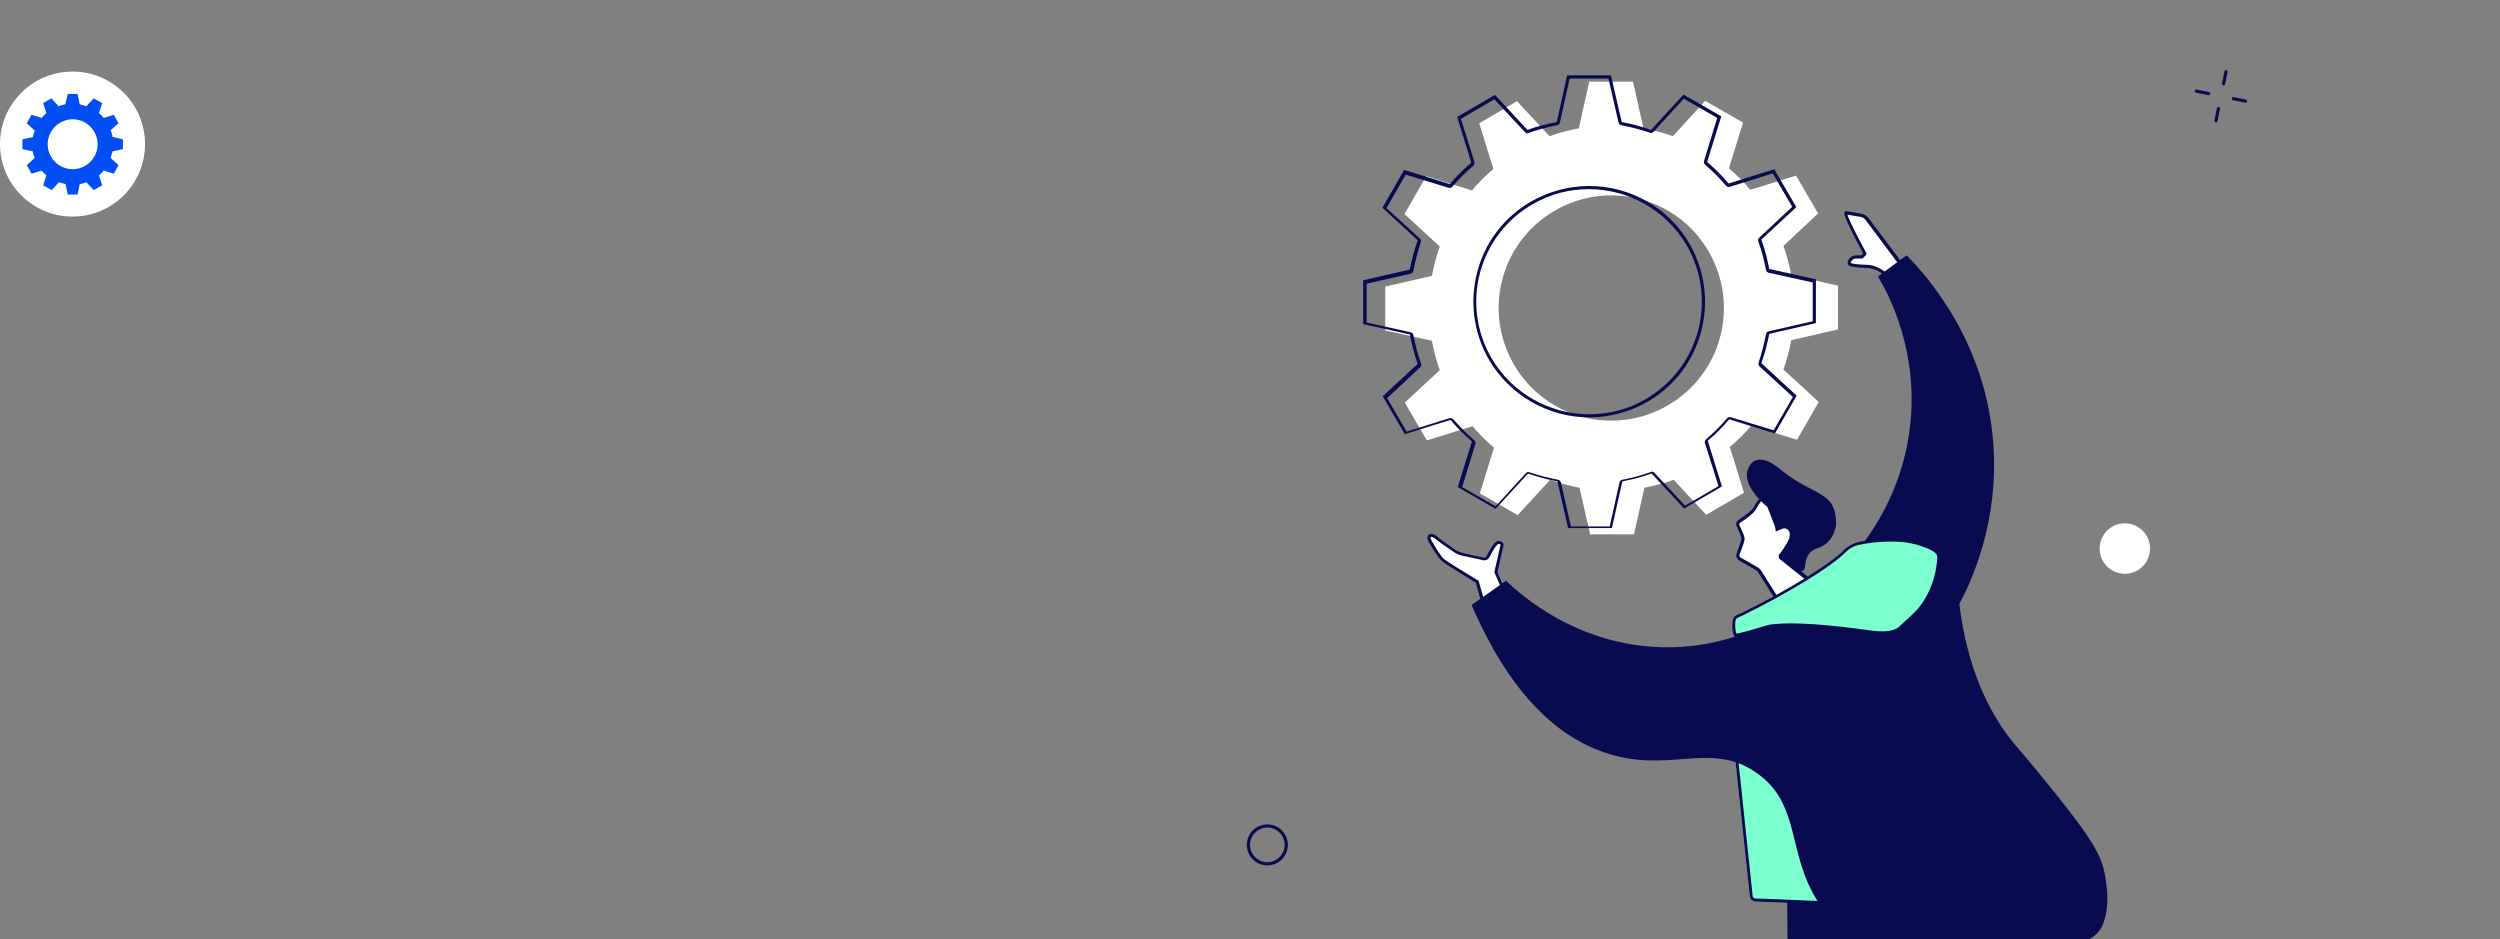 <?xml version="1.0" encoding="UTF-8"?> <svg xmlns="http://www.w3.org/2000/svg" width="793" height="298" viewBox="0 0 793 298" fill="none"><rect x="0" y="0" width="793" height="298" fill="#808080" stroke="none"/><g clip-path="url(#clip0_928_1471)"><path d="M23 68.7C35.703 68.7 46 58.403 46 45.7C46 32.997 35.703 22.7 23 22.7C10.297 22.7 0 32.997 0 45.7C0 58.403 10.297 68.7 23 68.7Z" fill="white"></path><path d="M37.6 39.1L36.1 36.4L32.9 37.4C32.4 36.8 31.9 36.3 31.4 35.9L32.4 32.7L29.7 31.2L27.4 33.7C26.7 33.5 26 33.3 25.3 33.1L24.6 29.8H21.5L20.7 33.1C20 33.2 19.3 33.4 18.6 33.7L16.3 31.2L13.7 32.7L14.7 35.9C14.1 36.4 13.6 36.9 13.2 37.4L10 36.4L8.5 39.1L11 41.4C10.8 42.1 10.6 42.8 10.4 43.5L7.1 44.2V47.3L10.4 48C10.5 48.7 10.7 49.4 11 50.1L8.5 52.4L10 55.1L13.2 54.1C13.7 54.7 14.2 55.2 14.7 55.6L13.7 58.8L16.4 60.3L18.7 57.8C19.4 58 20.1 58.2 20.8 58.4L21.5 61.7H24.6L25.3 58.4C26 58.3 26.7 58.1 27.4 57.8L29.7 60.3L32.4 58.8L31.4 55.6C32 55.1 32.5 54.6 32.9 54.1L36.1 55.1L37.6 52.4L35.1 50.1C35.3 49.4 35.5 48.7 35.7 48L39 47.3V44.2L35.7 43.4C35.6 42.7 35.4 42 35.1 41.3L37.6 39.1ZM27 52.6C23.2 54.8 18.4 53.5 16.2 49.7C14 45.9 15.3 41.1 19.1 38.9C22.9 36.7 27.7 38 29.9 41.8C32.1 45.6 30.8 50.4 27 52.6Z" fill="#024EF5"></path><path d="M477.5 188.5L474.5 181.5L476.4 172.8C476.5 172.6 476.3 172.3 476.1 172.2C475.7 172 475.1 171.8 474.4 172.4C473.7 173.1 472.5 175.3 471.8 176.5C471.5 177 471 177.3 470.4 177.1L463.9 175.7C462.9 175.5 461.9 175.1 461.1 174.5C459.3 173.3 456.1 171.1 455.4 170.4C454.4 169.4 452.4 169.4 453.4 171.4C454.4 173.4 456.4 176.4 457.4 177.4C458.4 178.4 468.4 184.4 468.4 184.4L470.4 191.4L477.5 188.5Z" fill="white"></path><path d="M470.2 192.2L468.1 184.8C466.5 183.8 458.1 178.8 457.2 177.8C456.2 176.8 454.1 173.7 453.1 171.7C452.4 170.4 453 169.8 453.2 169.6C453.9 169.1 455.2 169.5 455.9 170.2C456.4 170.7 458.4 172.2 461.5 174.3C462.3 174.8 463.2 175.2 464.2 175.5L470.7 176.9C471 177 471.4 176.8 471.5 176.5C472.3 174.9 473.4 173 474.1 172.2C474.8 171.5 475.6 171.4 476.4 171.9C476.8 172.1 477 172.6 476.9 173L475 181.5L478.1 188.8L470.2 192.2ZM454 170.3C453.9 170.3 453.8 170.3 453.8 170.4C453.7 170.5 453.7 170.7 454 171.3C455 173.2 456.9 176.2 457.9 177.2C458.6 177.9 464.8 181.7 468.8 184.1L469 184.2L470.9 190.8L476.9 188.2L474 181.5L476 172.7C475.5 172.4 475.1 172.6 474.9 172.8C474.4 173.3 473.5 174.7 472.4 176.8C472 177.5 471.2 177.9 470.5 177.7L464 176.3C462.9 176.1 461.9 175.6 461 175C458.8 173.5 455.9 171.5 455.2 170.8C454.8 170.5 454.3 170.3 454 170.3Z" fill="#080B50"></path><path d="M603.5 84.5L592.2 69.5C591.7 68.9 591.1 68.5 590.3 68.3C588.8 68 585.5 67.5 585.5 67.5C584.5 67.5 591.5 80.5 591.5 80.5L590.5 81.5H588.7C587.7 81.5 586.7 82.2 586.5 83.2C586.5 83.3 586.5 83.4 586.5 83.5C586.5 84.2 590 84.4 592.1 84.5C593.2 84.5 594.3 84.8 595.4 85.2C596.2 85.6 597.1 86 597.6 86.5C598.5 87.5 603.5 84.5 603.5 84.5Z" fill="white"></path><path d="M598.2 87.2C597.8 87.2 597.4 87.1 597.2 86.9C597 86.7 596.4 86.3 595.2 85.7C594.2 85.3 593.2 85 592.1 85C586.5 84.8 586.1 84.2 586.1 83.5C586.1 83.4 586.1 83.2 586.1 83.1C586.3 81.9 587.5 81 588.8 81H590.4L591 80.4C584.5 68.3 584.9 67.6 585.1 67.3C585.2 67.1 585.4 67 585.6 67C585.8 67 589 67.5 590.5 67.8C591.4 68 592.2 68.5 592.7 69.2L604 84.2C604.1 84.3 604.1 84.5 604.1 84.6C604.1 84.7 604 84.9 603.9 84.9C602.5 85.7 599.8 87.2 598.2 87.2ZM587 83.4C587.3 83.6 588.7 83.9 592.1 84C593.3 84 594.5 84.3 595.5 84.8C596.6 85.3 597.4 85.8 597.8 86.2C598.1 86.5 600.5 85.7 602.7 84.4L591.8 69.8C591.4 69.3 590.8 68.9 590.2 68.8C589.1 68.6 587 68.3 586 68.1C586.5 69.8 589.3 75.3 592 80.3C592.1 80.5 592.1 80.7 591.9 80.9L590.9 81.9C590.8 82 590.7 82 590.5 82H588.7C587.9 82 587.2 82.6 587 83.4C587 83.3 587 83.3 587 83.4Z" fill="#080B50"></path><path d="M550 237L555 284C555 284 555 286 557 286C559 286 581 287 581 287C581 287 578 280 575 274C572 268 566 251 563 248C560 245 550 237 550 237Z" fill="#7CFFCE"></path><path d="M551.2 239.3C554.2 241.8 560.1 246.6 562.2 248.7C564 250.5 567.3 258.5 569.9 264.9C571.5 268.7 572.9 272.2 574 274.4C576.1 278.7 578.3 283.5 579.3 285.9C574.2 285.7 558.6 285 556.9 285C556.1 285 555.9 284.4 555.9 284V283.9V283.8L551.2 239.3ZM550 237L555 284C555 284 555 286 557 286C559 286 581 287 581 287C581 287 578 280 575 274C572 268 566 251 563 248C560 245 550 237 550 237Z" fill="#080B50"></path><path d="M564.3 190.9L558.1 181.1C557.9 180.8 557.7 180.6 557.4 180.4L552 177.3C551.4 176.9 551.1 176.2 551.4 175.5C552 174 552.9 171.4 552.9 170.7C552.9 170 552 168 551.4 166.7C551.1 166.2 551.3 165.5 551.8 165.2C553.3 164.2 556.1 162.3 556.8 160.8C557.8 158.8 558.8 157.8 559.8 157.8C560.4 157.8 561.2 158.7 561.9 159.5C562.5 160.2 562.9 161 563.2 161.9C563.4 163.8 563.6 165.7 563.8 167.6C564.3 167.4 564.8 167.1 565.3 167C565.9 166.8 566.6 166.8 567.2 167.1C567.7 167.4 568 167.8 568.3 168.3C568.9 169.4 568.6 170.1 568.1 171.1C567.9 171.6 565.7 175.1 565 176.2C564.9 176.4 564.9 176.6 565.1 176.7L574 183.8C574.3 184.1 574.3 184.6 574 184.8L565.5 190.8C564.9 191.3 564.5 191.2 564.3 190.9Z" fill="white"></path><path d="M564.8 191.7C564.7 191.7 564.6 191.7 564.6 191.7C564.3 191.6 564 191.4 563.8 191.2L557.6 181.4C557.5 181.2 557.3 181 557.1 180.9L551.7 177.8C550.9 177.3 550.5 176.3 550.9 175.4C552 172.5 552.4 171.1 552.4 170.8C552.4 170.5 552 169.3 550.9 167C550.5 166.2 550.8 165.3 551.5 164.9C554.1 163.2 555.9 161.7 556.4 160.7C557.5 158.5 558.6 157.5 559.8 157.5C560.2 157.5 560.9 157.7 562.3 159.4C562.9 160.1 563.4 161 563.7 161.9V162L563.9 163.8C564 164.9 564.1 166 564.2 167.1C564.5 167 564.8 166.8 565.1 166.7C565.9 166.4 566.7 166.5 567.4 166.8C567.9 167.1 568.3 167.5 568.7 168.1C569.5 169.4 569 170.4 568.5 171.4C568.3 171.7 567.3 173.4 566.1 175.4L565.5 176.5L574.3 183.6C574.6 183.8 574.7 184.2 574.7 184.5C574.7 184.9 574.5 185.2 574.2 185.4L565.7 191.4C565.3 191.6 565.1 191.7 564.8 191.7ZM564.7 190.6C564.7 190.7 564.8 190.7 564.8 190.7C564.8 190.7 564.9 190.7 565 190.7L573.5 184.7C573.6 184.7 573.6 184.6 573.6 184.6C573.6 184.6 573.6 184.5 573.5 184.5L564.6 177.4C564.2 177.1 564.1 176.6 564.4 176.2L565.1 175.1C565.9 173.8 567.3 171.5 567.5 171.2C568 170.2 568.2 169.7 567.7 168.8C567.4 168.3 567.1 168 566.8 167.8C566.4 167.6 565.9 167.5 565.4 167.7C564.9 167.9 564.4 168.1 564 168.3L563.3 168.6L563.2 167.9C563.1 166.6 562.9 165.3 562.8 164L562.6 162.3C562.3 161.5 561.9 160.8 561.4 160.1C560.2 158.6 559.7 158.5 559.7 158.5C558.9 158.5 558.1 159.4 557.2 161.2C556.5 162.7 554 164.5 552 165.8C551.7 166 551.6 166.4 551.8 166.7C553.4 170 553.4 170.7 553.4 170.9C553.4 171.5 552.9 173.1 551.8 175.8C551.6 176.2 551.8 176.7 552.2 176.9L557.6 180C557.9 180.2 558.2 180.5 558.5 180.8L564.7 190.6Z" fill="#080B50"></path><path d="M560.6 160.8C560.6 160.8 552.2 154.1 554.5 148.7C554.7 148.2 555.3 146.7 556.8 146.1C559.8 144.8 563.6 148 564.5 148.7C572 154.9 577 155.5 580.1 158.8C581.3 160 582.5 162.2 582.4 166.6C581.8 169.7 580.5 171.4 579.4 172.3C577.2 174.2 575.3 173.7 573.8 175.7C572.1 178 573.1 180.3 571.9 181C571 181.5 568.9 180.9 564.1 176.2C567 173 568.4 169.8 567.4 168.2C567.1 167.7 566.3 167 565.4 167C564.3 167 563.5 168.2 563.5 168.2L560.6 160.8Z" fill="#080B50"></path><path d="M667.9 278.8C666.9 271.4 663.5 266 650.7 250.1C641.4 238.5 640.1 237.6 637.3 233.9C631.1 225.7 624.1 212.6 621.5 191.6C625.7 183.7 634 165.2 632.3 141C630 107.8 610.4 86.7 604.8 81C601.8 83.2 598.7 85.4 595.7 87.7C599.1 93.4 608.8 111.6 605.8 135.8C602.9 159.4 589.9 174.1 585.7 178.7C580 185 558 207.2 524.8 205.2C499.5 203.7 482.8 189.1 477.7 184.2C474.1 186.8 470.5 189.3 466.8 191.9C480.4 223.5 496.6 234.4 508.7 238.6C529.4 245.8 542.3 234.8 557.1 245.1C571.6 255.2 566.5 270.6 576.9 286.4L566.9 286.1C566.9 286.1 566.9 288.1 567 298H588C600.5 298 627.5 298 629 298C630.257 298 653.5 298 662.5 298.037C662.5 298.037 665 297 666.7 294C669.2 288.3 668.5 282.8 667.9 278.8Z" fill="#080B50"></path><path d="M550.5 201.5C549.9 200.5 549.9 198.1 550 196.9C550.1 196.5 550.1 196.1 550.4 195.9C550.8 195.5 551.4 195.3 551.9 195C565.4 188.5 580.4 179.5 585.2 174.6C586.4 173.4 588 172.6 589.6 172.3C594 171.4 598.5 171 602.9 171.4C605.1 171.6 607.3 172 609.5 172.8C611 173.3 613.6 174.2 614.6 175.6C614.7 175.7 614.8 175.9 614.8 176.1C614.9 176.5 614.9 176.9 614.9 177.4C614.5 182.9 612.8 187.9 609.6 192.3C607.6 195 605.3 196.6 602.9 199C602.4 199.5 600.4 201.5 593.4 200.5C586.4 199.5 571.4 197.5 562.4 198.5C560.6 198.7 550.8 202 550.5 201.5Z" fill="#7CFFCE"></path><path d="M550.7 202.1C550.3 202.1 550.2 202 550.1 201.8C549.4 200.5 549.4 197.9 549.6 196.9C549.7 196.4 549.8 196 550.2 195.6C550.6 195.2 551.1 195 551.6 194.8L551.9 194.7C566 187.9 580.5 179 585 174.4C586.2 173.2 587.9 172.3 589.7 171.9C594.5 170.9 599.1 170.6 603.2 171C605.6 171.2 607.9 171.7 609.9 172.4L610.2 172.5C611.8 173.1 614.3 173.9 615.3 175.4C615.4 175.6 615.5 175.8 615.6 176C615.8 176.5 615.7 177 615.7 177.5C615.3 183.3 613.4 188.4 610.3 192.7C608.9 194.6 607.5 195.9 605.9 197.3C605.1 198 604.4 198.7 603.6 199.5C601.8 201.3 598.5 201.8 593.7 201.1C579.5 199.1 569.1 198.4 562.8 199.1C562 199.2 559.7 199.9 557.5 200.5C553.1 201.6 551.4 202.1 550.7 202.1ZM599.4 171.8C596.4 171.8 593.1 172.1 589.8 172.8C588.2 173.1 586.7 173.9 585.6 175C581.1 179.7 566.4 188.6 552.2 195.5L551.9 195.6C551.5 195.8 551.1 196 550.8 196.2C550.6 196.4 550.6 196.5 550.5 196.9C550.3 198 550.4 200 550.8 201C551.6 200.9 554.7 200.1 556.9 199.4C559.3 198.7 561.5 198 562.4 198C568.8 197.3 579.3 198 593.5 200C596.6 200.4 600.7 200.6 602.6 198.6C603.4 197.8 604.2 197.1 605 196.4C606.5 195 608 193.7 609.3 191.9C612.3 187.8 614.1 182.8 614.5 177.2C614.5 176.8 614.5 176.4 614.4 176.1C614.4 176 614.3 175.9 614.2 175.8C613.4 174.6 611 173.8 609.6 173.3L609.3 173.2C607.4 172.5 605.2 172.1 602.9 171.9C601.8 171.8 600.6 171.8 599.4 171.8Z" fill="#080B50"></path><path d="M674 182C678.418 182 682 178.418 682 174C682 169.582 678.418 166 674 166C669.582 166 666 169.582 666 174C666 178.418 669.582 182 674 182Z" fill="white"></path><path d="M402 274.5C398.4 274.5 395.5 271.6 395.5 268C395.5 264.4 398.4 261.5 402 261.5C405.6 261.5 408.5 264.4 408.5 268C408.5 271.6 405.6 274.5 402 274.5ZM402 262.5C399 262.5 396.5 265 396.5 268C396.5 271 399 273.5 402 273.5C405 273.5 407.5 271 407.5 268C407.5 265 405 262.5 402 262.5Z" fill="#080B50"></path><path d="M702.9 38.8C702.5 38.7 702.4 38.5 702.4 38.2L703.2 34.3C703.3 34 703.5 33.9 703.8 33.9C704.1 34 704.2 34.2 704.2 34.5L703.4 38.4C703.4 38.7 703.2 38.8 702.9 38.8Z" fill="#080B50"></path><path d="M705.3 27.1C705.2 27.1 705.2 27.1 705.3 27.1C704.9 27 704.8 26.8 704.8 26.5L705.6 22.6C705.7 22.3 705.9 22.1 706.2 22.2C706.5 22.3 706.6 22.5 706.6 22.8L705.8 26.7C705.7 26.9 705.5 27.1 705.3 27.1Z" fill="#080B50"></path><path d="M712.3 32.6L708.3 31.8C708 31.7 707.9 31.5 707.9 31.2C708 30.9 708.2 30.7 708.5 30.8L712.4 31.6C712.7 31.7 712.8 31.9 712.8 32.2C712.8 32.4 712.6 32.6 712.3 32.6Z" fill="#080B50"></path><path d="M700.6 30.2C700.5 30.2 700.5 30.2 700.6 30.2L696.6 29.4C696.3 29.3 696.2 29.1 696.2 28.8C696.3 28.5 696.5 28.3 696.8 28.4L700.7 29.2C701 29.3 701.1 29.5 701.1 29.8C701 30.1 700.8 30.2 700.6 30.2Z" fill="#080B50"></path><path d="M576.7 67.7L569.7 55.7L555.2 60.2C553.1 57.7 550.8 55.4 548.4 53.4L552.9 38.9L540.9 32L530.6 43.2C527.6 42.1 524.4 41.3 521.3 40.7L518 25.9H504.1L500.8 40.7C497.7 41.3 494.5 42.1 491.5 43.2L481.2 32.1L469.2 39.1L473.7 53.6C471.2 55.7 468.9 58 466.9 60.4L452.4 55.9L445.5 67.9L456.7 78.2C455.6 81.2 454.8 84.4 454.2 87.5L439.4 90.9V104.8L454.2 108.1C454.8 111.2 455.6 114.4 456.7 117.4L445.6 127.7L452.6 139.7L467.1 135.2C469.2 137.7 471.5 140 473.9 142L469.4 156.5L481.4 163.4L491.7 152.2C494.7 153.3 497.9 154.1 501 154.7L504.4 169.5H518.3L521.6 154.7C524.7 154.1 527.9 153.3 530.9 152.2L541.2 163.3L553.2 156.3L548.7 141.8C551.2 139.7 553.5 137.4 555.5 135L570 139.5L576.9 127.5L565.7 117.2C566.8 114.2 567.6 111 568.2 107.9L583 104.5V90.6L568.2 87.3C567.6 84.2 566.8 81 565.7 78L576.7 67.7ZM529 128.6C511.9 138.5 490.1 132.7 480.2 115.6C470.3 98.5 476.1 76.7 493.2 66.8C510.3 56.9 532.1 62.7 542 79.8C551.9 96.9 546.1 118.7 529 128.6Z" fill="white"></path><path d="M510.2 24.9L513.4 38.9C513.5 39.3 513.8 39.6 514.2 39.7C517.3 40.3 520.4 41.1 523.4 42.1C523.5 42.1 523.6 42.2 523.7 42.2C524 42.2 524.2 42.1 524.4 41.9L534.1 31.3L544.7 37.4L540.5 51.1C540.4 51.5 540.5 51.9 540.8 52.2C543.2 54.2 545.4 56.5 547.5 58.9C547.7 59.1 548 59.3 548.3 59.3C548.4 59.3 548.5 59.3 548.6 59.3L562.3 55L568.5 65.6L558 75.4C557.7 75.7 557.6 76.1 557.7 76.5C558.8 79.5 559.6 82.6 560.2 85.7C560.3 86.1 560.6 86.4 561 86.5L575 89.6V101.9L561 105.1C560.6 105.2 560.3 105.5 560.2 105.9C559.6 109 558.8 112.1 557.8 115.1C557.7 115.5 557.8 115.9 558.1 116.2L568.7 125.9L562.6 136.5L548.9 132.3C548.8 132.3 548.7 132.3 548.6 132.3C548.3 132.3 548 132.4 547.8 132.7C545.8 135.1 543.5 137.3 541.1 139.4C540.8 139.7 540.7 140.1 540.8 140.5L545.1 154.2L534.5 160.4L524.7 149.9C524.5 149.7 524.2 149.6 524 149.6C523.9 149.6 523.8 149.6 523.7 149.7C520.7 150.8 517.6 151.6 514.5 152.2C514.1 152.3 513.8 152.6 513.7 153L510.6 167H498.3L495.1 153C495 152.6 494.7 152.3 494.3 152.2C491.2 151.6 488.1 150.8 485.1 149.8C485 149.8 484.9 149.7 484.8 149.7C484.5 149.7 484.3 149.8 484.1 150L474.4 160.6L463.8 154.5L468 140.8C468.1 140.4 468 140 467.7 139.7C465.3 137.7 463.1 135.4 461 133C460.8 132.8 460.5 132.6 460.2 132.6C460.1 132.6 460 132.6 459.9 132.6L446.2 136.9L440 126.3L450.5 116.5C450.8 116.2 450.9 115.8 450.8 115.4C449.7 112.4 448.9 109.3 448.3 106.2C448.2 105.8 447.9 105.5 447.5 105.4L433.5 102.3V90L447.5 86.8C447.9 86.7 448.2 86.4 448.3 86C448.9 82.9 449.7 79.8 450.7 76.8C450.8 76.4 450.7 76 450.4 75.7L439.8 66L445.9 55.4L459.6 59.6C459.7 59.6 459.8 59.6 459.9 59.6C460.2 59.6 460.5 59.5 460.7 59.2C462.7 56.8 465 54.6 467.4 52.5C467.7 52.2 467.8 51.8 467.7 51.4L463.4 37.7L474 31.5L483.8 42C484 42.2 484.3 42.3 484.5 42.3C484.6 42.3 484.7 42.3 484.8 42.2C487.8 41.1 490.9 40.3 494 39.7C494.4 39.6 494.7 39.3 494.8 38.9L497.9 24.9H510.2ZM504.1 132.4C510.5 132.4 516.9 130.7 522.5 127.5C531 122.6 537.1 114.7 539.6 105.2C542.1 95.7 540.8 85.8 535.9 77.3C529.4 66 517.2 59 504.1 59C497.7 59 491.3 60.7 485.7 63.9C477.2 68.8 471.1 76.7 468.6 86.2C466.1 95.7 467.4 105.6 472.3 114.1C478.9 125.4 491.1 132.4 504.1 132.4ZM511 23.9H497.1L493.8 38.7C490.7 39.3 487.5 40.1 484.5 41.2L474.2 30.1L462.2 37.1L466.7 51.6C464.2 53.7 461.9 56 459.9 58.4L445.4 53.9L438.5 65.9L449.7 76.2C448.6 79.2 447.8 82.4 447.2 85.5L432.4 88.9V102.8L447.2 106.1C447.8 109.2 448.6 112.4 449.7 115.4L438.6 125.7L445.6 137.7L460.1 133.2C462.2 135.7 464.5 138 466.9 140L462.4 154.5L474.4 161.4L484.7 150.2C487.7 151.3 490.9 152.1 494 152.7L497.4 167.5H511.3L514.6 152.7C517.7 152.1 520.9 151.3 523.9 150.2L534.2 161.3L546.2 154.3L541.7 139.8C544.2 137.7 546.5 135.4 548.5 133L563 137.5L569.9 125.5L558.7 115.2C559.8 112.2 560.6 109 561.2 105.9L576 102.5V88.6L561.2 85.3C560.6 82.2 559.8 79 558.7 76L569.8 65.7L562.8 53.7L548.3 58.2C546.2 55.7 543.9 53.4 541.5 51.4L546 36.9L534 30L523.7 41.2C520.7 40.1 517.5 39.3 514.4 38.7L511 23.9ZM504.1 131.4C491.8 131.4 479.8 125 473.1 113.6C463.2 96.5 469 74.7 486.1 64.8C491.7 61.5 497.9 60 504 60C516.3 60 528.3 66.4 535 77.8C544.9 94.9 539.1 116.7 522 126.6C516.4 129.9 510.2 131.4 504.1 131.4Z" fill="#080B50"></path></g><defs><clipPath id="clip0_928_1471"><rect width="793" height="298" fill="white"></rect></clipPath></defs></svg> 